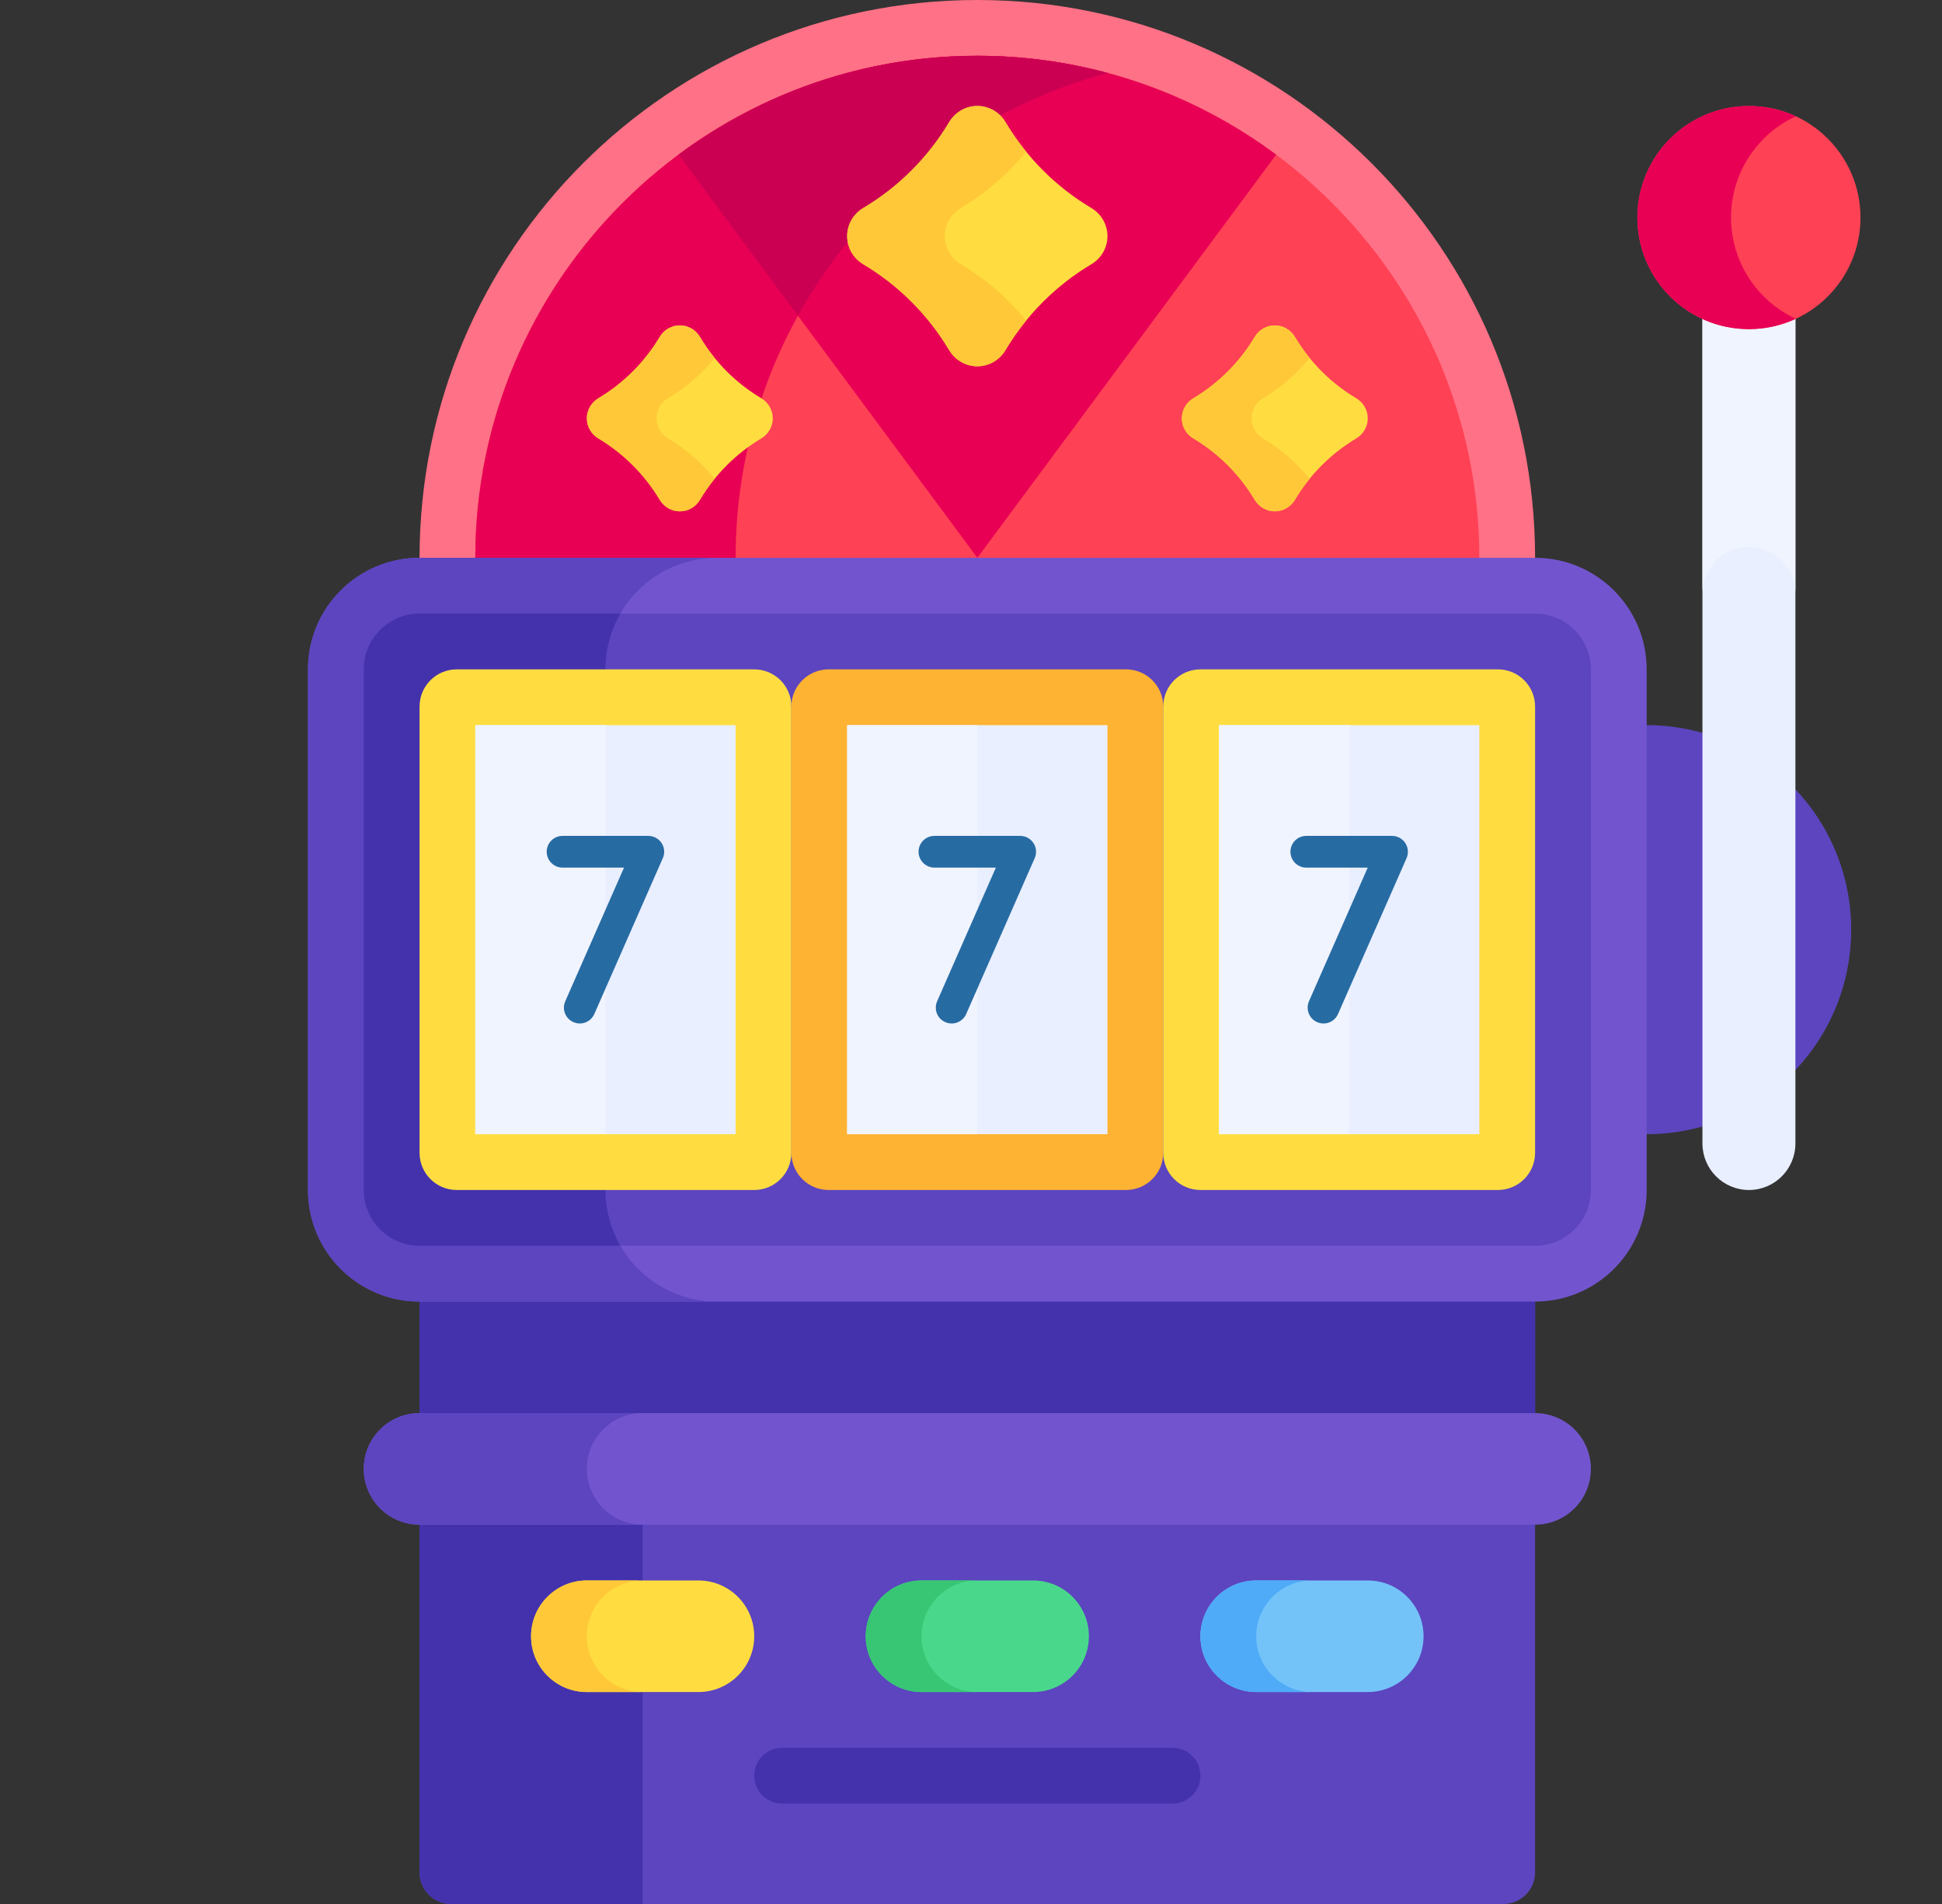 <?xml version="1.0" encoding="UTF-8"?> <svg xmlns="http://www.w3.org/2000/svg" width="51" height="50" viewBox="0 0 51 50" fill="none"><rect x="0" y="0" width="51" height="50" fill="#333333" stroke="none"/><g clip-path="url(#clip0_2_35458)"><path d="M48.615 24.414C48.615 27.38 46.211 29.785 43.244 29.785C40.278 29.785 37.873 27.38 37.873 24.414C37.873 21.448 40.278 19.043 43.244 19.043C46.211 19.043 48.615 21.448 48.615 24.414Z" fill="#5C45BF"></path><path d="M11.018 49.167C11.018 49.627 11.388 50 11.848 50C14.221 50 21.151 50 25.666 50C30.18 50 37.111 50 39.484 50C39.944 50 40.314 49.627 40.314 49.167V32.715H11.018V49.167Z" fill="#5C45BF"></path><path d="M11.018 49.167C11.018 49.627 11.391 50 11.851 50H16.877V38.574H40.314V32.715H11.018L11.018 49.167Z" fill="#4432AD"></path><path d="M40.314 14.648C40.314 22.738 33.756 29.297 25.666 29.297C17.576 29.297 11.018 22.738 11.018 14.648C11.018 6.558 17.576 0 25.666 0C33.756 0 40.314 6.558 40.314 14.648Z" fill="#FF7186"></path><path d="M25.666 27.832C18.397 27.832 12.482 21.918 12.482 14.648C12.482 7.379 18.397 1.465 25.666 1.465C32.935 1.465 38.849 7.379 38.849 14.648C38.849 21.918 32.935 27.832 25.666 27.832Z" fill="#FF4155"></path><path d="M19.318 14.648C19.318 8.561 23.466 3.424 29.084 1.915C27.969 1.616 26.82 1.464 25.666 1.465C18.397 1.465 12.482 7.379 12.482 14.648C12.482 21.918 18.397 27.832 25.666 27.832C26.848 27.832 27.993 27.675 29.084 27.382C23.466 25.872 19.318 20.736 19.318 14.648Z" fill="#E80054"></path><path d="M25.667 14.648L33.514 4.061C31.32 2.431 28.604 1.465 25.667 1.465C22.73 1.465 20.014 2.431 17.82 4.061L25.667 14.648Z" fill="#E80054"></path><path d="M29.086 1.915C27.971 1.615 26.821 1.464 25.667 1.465C22.73 1.465 20.014 2.431 17.82 4.061L20.956 8.292C22.669 5.193 25.593 2.853 29.086 1.915Z" fill="#CC0053"></path><path d="M28.661 5.463C27.733 4.91 26.957 4.134 26.404 3.206C26.248 2.945 25.97 2.783 25.666 2.783C25.363 2.783 25.084 2.945 24.928 3.206C24.375 4.134 23.599 4.91 22.671 5.463C22.41 5.619 22.248 5.898 22.248 6.201C22.248 6.505 22.41 6.784 22.671 6.939C23.599 7.492 24.375 8.268 24.928 9.196C25.084 9.457 25.363 9.619 25.666 9.619C25.97 9.619 26.248 9.457 26.404 9.196C26.957 8.268 27.733 7.492 28.661 6.939C28.922 6.784 29.084 6.505 29.084 6.201C29.084 5.898 28.922 5.619 28.661 5.463Z" fill="#FFDD40"></path><path d="M25.234 6.939C24.974 6.784 24.811 6.505 24.811 6.201C24.811 5.898 24.974 5.619 25.234 5.463C25.888 5.074 26.468 4.572 26.948 3.982C26.748 3.737 26.566 3.478 26.404 3.206C26.248 2.945 25.97 2.783 25.666 2.783C25.363 2.783 25.084 2.945 24.928 3.206C24.375 4.134 23.599 4.91 22.671 5.463C22.41 5.619 22.248 5.898 22.248 6.201C22.248 6.505 22.41 6.784 22.671 6.939C23.599 7.492 24.375 8.268 24.928 9.196C25.084 9.457 25.363 9.619 25.666 9.619C25.97 9.619 26.248 9.457 26.404 9.196C26.566 8.925 26.748 8.665 26.948 8.42C26.468 7.83 25.888 7.329 25.234 6.939Z" fill="#FFC839"></path><path d="M35.618 10.459C34.955 10.064 34.401 9.51 34.006 8.847C33.895 8.661 33.695 8.545 33.478 8.545C33.262 8.545 33.062 8.661 32.951 8.847C32.556 9.51 32.002 10.064 31.339 10.459C31.153 10.57 31.037 10.77 31.037 10.986C31.037 11.203 31.153 11.402 31.339 11.513C32.002 11.909 32.556 12.463 32.951 13.126C33.062 13.312 33.262 13.428 33.478 13.428C33.695 13.428 33.895 13.312 34.006 13.126C34.401 12.463 34.955 11.909 35.618 11.513C35.804 11.402 35.92 11.203 35.92 10.986C35.92 10.77 35.804 10.57 35.618 10.459Z" fill="#FFDD40"></path><path d="M33.17 11.513C32.984 11.402 32.868 11.203 32.868 10.986C32.868 10.769 32.984 10.57 33.17 10.459C33.637 10.181 34.051 9.823 34.394 9.401C34.251 9.226 34.121 9.041 34.006 8.847C33.895 8.661 33.695 8.545 33.478 8.545C33.262 8.545 33.062 8.661 32.951 8.847C32.556 9.51 32.002 10.064 31.339 10.459C31.153 10.57 31.037 10.769 31.037 10.986C31.037 11.203 31.153 11.402 31.339 11.513C32.002 11.909 32.556 12.463 32.951 13.126C33.062 13.312 33.262 13.428 33.478 13.428C33.695 13.428 33.895 13.312 34.006 13.126C34.121 12.932 34.251 12.746 34.394 12.571C34.051 12.15 33.637 11.792 33.17 11.513Z" fill="#FFC839"></path><path d="M19.993 10.459C19.33 10.064 18.776 9.51 18.381 8.847C18.27 8.661 18.07 8.545 17.854 8.545C17.637 8.545 17.438 8.661 17.326 8.847C16.931 9.51 16.377 10.064 15.714 10.459C15.528 10.57 15.412 10.77 15.412 10.986C15.412 11.203 15.528 11.402 15.714 11.513C16.377 11.909 16.931 12.463 17.326 13.126C17.438 13.312 17.637 13.428 17.854 13.428C18.07 13.428 18.27 13.312 18.381 13.126C18.776 12.463 19.33 11.909 19.993 11.513C20.179 11.402 20.295 11.203 20.295 10.986C20.295 10.77 20.179 10.57 19.993 10.459Z" fill="#FFDD40"></path><path d="M17.545 11.513C17.359 11.402 17.243 11.203 17.243 10.986C17.243 10.769 17.359 10.57 17.545 10.459C18.012 10.181 18.426 9.823 18.769 9.401C18.626 9.226 18.496 9.041 18.381 8.847C18.27 8.661 18.07 8.545 17.854 8.545C17.637 8.545 17.438 8.661 17.326 8.847C16.931 9.51 16.377 10.064 15.714 10.459C15.528 10.57 15.412 10.769 15.412 10.986C15.412 11.203 15.528 11.402 15.714 11.513C16.377 11.909 16.931 12.463 17.326 13.126C17.438 13.312 17.637 13.428 17.854 13.428C18.07 13.428 18.27 13.312 18.381 13.126C18.496 12.932 18.626 12.746 18.769 12.571C18.426 12.15 18.012 11.792 17.545 11.513Z" fill="#FFC839"></path><path d="M40.314 34.18H11.018C9.4 34.18 8.088 32.868 8.088 31.25V17.578C8.088 15.96 9.4 14.648 11.018 14.648H40.314C41.932 14.648 43.244 15.96 43.244 17.578V31.25C43.244 32.868 41.932 34.18 40.314 34.18Z" fill="#7255CE"></path><path d="M15.9 31.25V17.578C15.9 15.96 17.212 14.648 18.83 14.648H11.018C9.4 14.648 8.088 15.96 8.088 17.578V31.25C8.088 32.868 9.4 34.18 11.018 34.18H18.83C17.212 34.18 15.9 32.868 15.9 31.25Z" fill="#5C45BF"></path><path d="M11.018 32.715C10.21 32.715 9.553 32.058 9.553 31.25V17.578C9.553 16.77 10.21 16.113 11.018 16.113H40.314C41.122 16.113 41.779 16.77 41.779 17.578V31.25C41.779 32.058 41.122 32.715 40.314 32.715H11.018Z" fill="#5C45BF"></path><path d="M16.293 16.113H11.018C10.21 16.113 9.553 16.77 9.553 17.578V31.25C9.553 32.058 10.21 32.715 11.018 32.715H16.293C16.035 32.27 15.9 31.764 15.9 31.25V17.578C15.9 17.064 16.035 16.558 16.293 16.113Z" fill="#4432AD"></path><path d="M11.994 17.578H19.807C20.346 17.578 20.783 18.015 20.783 18.555V30.273C20.783 30.813 20.346 31.25 19.807 31.25H11.994C11.455 31.25 11.018 30.813 11.018 30.273V18.555C11.018 18.015 11.455 17.578 11.994 17.578Z" fill="#FFDD40"></path><path d="M21.76 17.578H29.572C30.111 17.578 30.549 18.015 30.549 18.555V30.273C30.549 30.813 30.111 31.25 29.572 31.25H21.76C21.221 31.25 20.783 30.813 20.783 30.273V18.555C20.783 18.015 21.221 17.578 21.76 17.578Z" fill="#FFB332"></path><path d="M22.248 19.043H29.084V29.785H22.248V19.043Z" fill="#E9EFFF"></path><path d="M22.248 29.785H25.666V19.043H22.248V29.785Z" fill="#F0F4FE"></path><path fill-rule="evenodd" clip-rule="evenodd" d="M24.825 26.842C25.035 26.935 25.281 26.839 25.374 26.628L27.173 22.535C27.23 22.406 27.218 22.257 27.14 22.14C27.064 22.022 26.932 21.951 26.792 21.951H24.54C24.31 21.951 24.123 22.137 24.123 22.367C24.123 22.597 24.31 22.784 24.54 22.784H26.153L24.611 26.293C24.518 26.504 24.614 26.75 24.825 26.842Z" fill="#276BA3"></path><path d="M12.482 19.043H19.318V29.785H12.482V19.043Z" fill="#E9EFFF"></path><path d="M12.482 29.785H15.9V19.043H12.482V29.785Z" fill="#F0F4FE"></path><path fill-rule="evenodd" clip-rule="evenodd" d="M15.059 26.842C15.27 26.935 15.515 26.839 15.608 26.628L17.407 22.535C17.464 22.406 17.452 22.257 17.375 22.14C17.298 22.022 17.167 21.951 17.026 21.951H14.774C14.544 21.951 14.357 22.137 14.357 22.367C14.357 22.597 14.544 22.784 14.774 22.784H16.388L14.845 26.293C14.752 26.504 14.848 26.75 15.059 26.842Z" fill="#276BA3"></path><path d="M31.525 17.578H39.338C39.877 17.578 40.314 18.015 40.314 18.555V30.273C40.314 30.813 39.877 31.25 39.338 31.25H31.525C30.986 31.25 30.549 30.813 30.549 30.273V18.555C30.549 18.015 30.986 17.578 31.525 17.578Z" fill="#FFDD40"></path><path d="M32.014 19.043H38.85V29.785H32.014V19.043Z" fill="#E9EFFF"></path><path d="M32.014 29.785H35.432V19.043H32.014V29.785Z" fill="#F0F4FE"></path><path fill-rule="evenodd" clip-rule="evenodd" d="M34.59 26.842C34.801 26.935 35.047 26.839 35.139 26.628L36.939 22.535C36.995 22.406 36.983 22.257 36.906 22.14C36.829 22.022 36.698 21.951 36.557 21.951H34.305C34.075 21.951 33.889 22.137 33.889 22.367C33.889 22.597 34.075 22.784 34.305 22.784H35.919L34.376 26.293C34.284 26.504 34.379 26.75 34.59 26.842Z" fill="#276BA3"></path><path d="M40.314 40.039H11.018C10.209 40.039 9.553 39.383 9.553 38.574C9.553 37.765 10.209 37.109 11.018 37.109H40.314C41.123 37.109 41.779 37.765 41.779 38.574C41.779 39.383 41.123 40.039 40.314 40.039Z" fill="#7255CE"></path><path d="M15.412 38.574C15.412 37.765 16.068 37.109 16.877 37.109H11.018C10.209 37.109 9.553 37.765 9.553 38.574C9.553 39.383 10.209 40.039 11.018 40.039H16.877C16.068 40.039 15.412 39.383 15.412 38.574Z" fill="#5C45BF"></path><path d="M15.412 41.504H18.342C19.151 41.504 19.807 42.16 19.807 42.969C19.807 43.778 19.151 44.434 18.342 44.434H15.412C14.603 44.434 13.947 43.778 13.947 42.969C13.947 42.16 14.603 41.504 15.412 41.504Z" fill="#FFDD40"></path><path d="M15.412 42.969C15.412 42.16 16.068 41.504 16.877 41.504H15.412C14.603 41.504 13.947 42.16 13.947 42.969C13.947 43.778 14.603 44.434 15.412 44.434H16.877C16.068 44.434 15.412 43.778 15.412 42.969Z" fill="#FFC839"></path><path d="M24.201 41.504H27.131C27.94 41.504 28.596 42.16 28.596 42.969C28.596 43.778 27.94 44.434 27.131 44.434H24.201C23.392 44.434 22.736 43.778 22.736 42.969C22.736 42.16 23.392 41.504 24.201 41.504Z" fill="#49D88B"></path><path d="M24.201 42.969C24.201 42.16 24.857 41.504 25.666 41.504H24.201C23.392 41.504 22.736 42.16 22.736 42.969C22.736 43.778 23.392 44.434 24.201 44.434H25.666C24.857 44.434 24.201 43.778 24.201 42.969Z" fill="#38C674"></path><path d="M32.99 41.504H35.92C36.729 41.504 37.385 42.16 37.385 42.969C37.385 43.778 36.729 44.434 35.92 44.434H32.99C32.181 44.434 31.525 43.778 31.525 42.969C31.525 42.16 32.181 41.504 32.99 41.504Z" fill="#73C3F9"></path><path d="M32.99 42.969C32.99 42.16 33.646 41.504 34.455 41.504H32.99C32.181 41.504 31.525 42.16 31.525 42.969C31.525 43.778 32.181 44.434 32.99 44.434H34.455C33.646 44.434 32.99 43.778 32.99 42.969Z" fill="#4FABF7"></path><path d="M30.793 47.363H20.539C20.345 47.363 20.159 47.286 20.021 47.149C19.884 47.011 19.807 46.825 19.807 46.631C19.807 46.437 19.884 46.25 20.021 46.113C20.159 45.976 20.345 45.898 20.539 45.898H30.793C31.198 45.898 31.525 46.226 31.525 46.631C31.525 47.035 31.198 47.363 30.793 47.363Z" fill="#4432AD"></path><path d="M47.15 5.713H44.709V30.029C44.709 30.703 45.256 31.25 45.93 31.25C46.604 31.25 47.15 30.703 47.15 30.029V5.713Z" fill="#E9EFFF"></path><path d="M44.709 5.713V15.585C44.709 14.911 45.256 14.365 45.93 14.365C46.604 14.365 47.15 14.911 47.15 15.585V5.713H44.709Z" fill="#F0F4FE"></path><path d="M48.859 5.713C48.859 7.331 47.548 8.643 45.93 8.643C44.312 8.643 43 7.331 43 5.713C43 4.095 44.312 2.783 45.93 2.783C47.548 2.783 48.859 4.095 48.859 5.713Z" fill="#FF4155"></path><path d="M45.46 5.713C45.46 4.534 46.157 3.519 47.16 3.054C46.774 2.875 46.355 2.783 45.93 2.783C44.312 2.783 43 4.095 43 5.713C43 7.331 44.312 8.643 45.93 8.643C46.369 8.643 46.786 8.545 47.16 8.372C46.157 7.907 45.46 6.891 45.46 5.713Z" fill="#E80054"></path></g><defs><clipPath id="clip0_2_35458"><rect width="50" height="50" fill="white" transform="translate(0.666)"></rect></clipPath></defs></svg> 